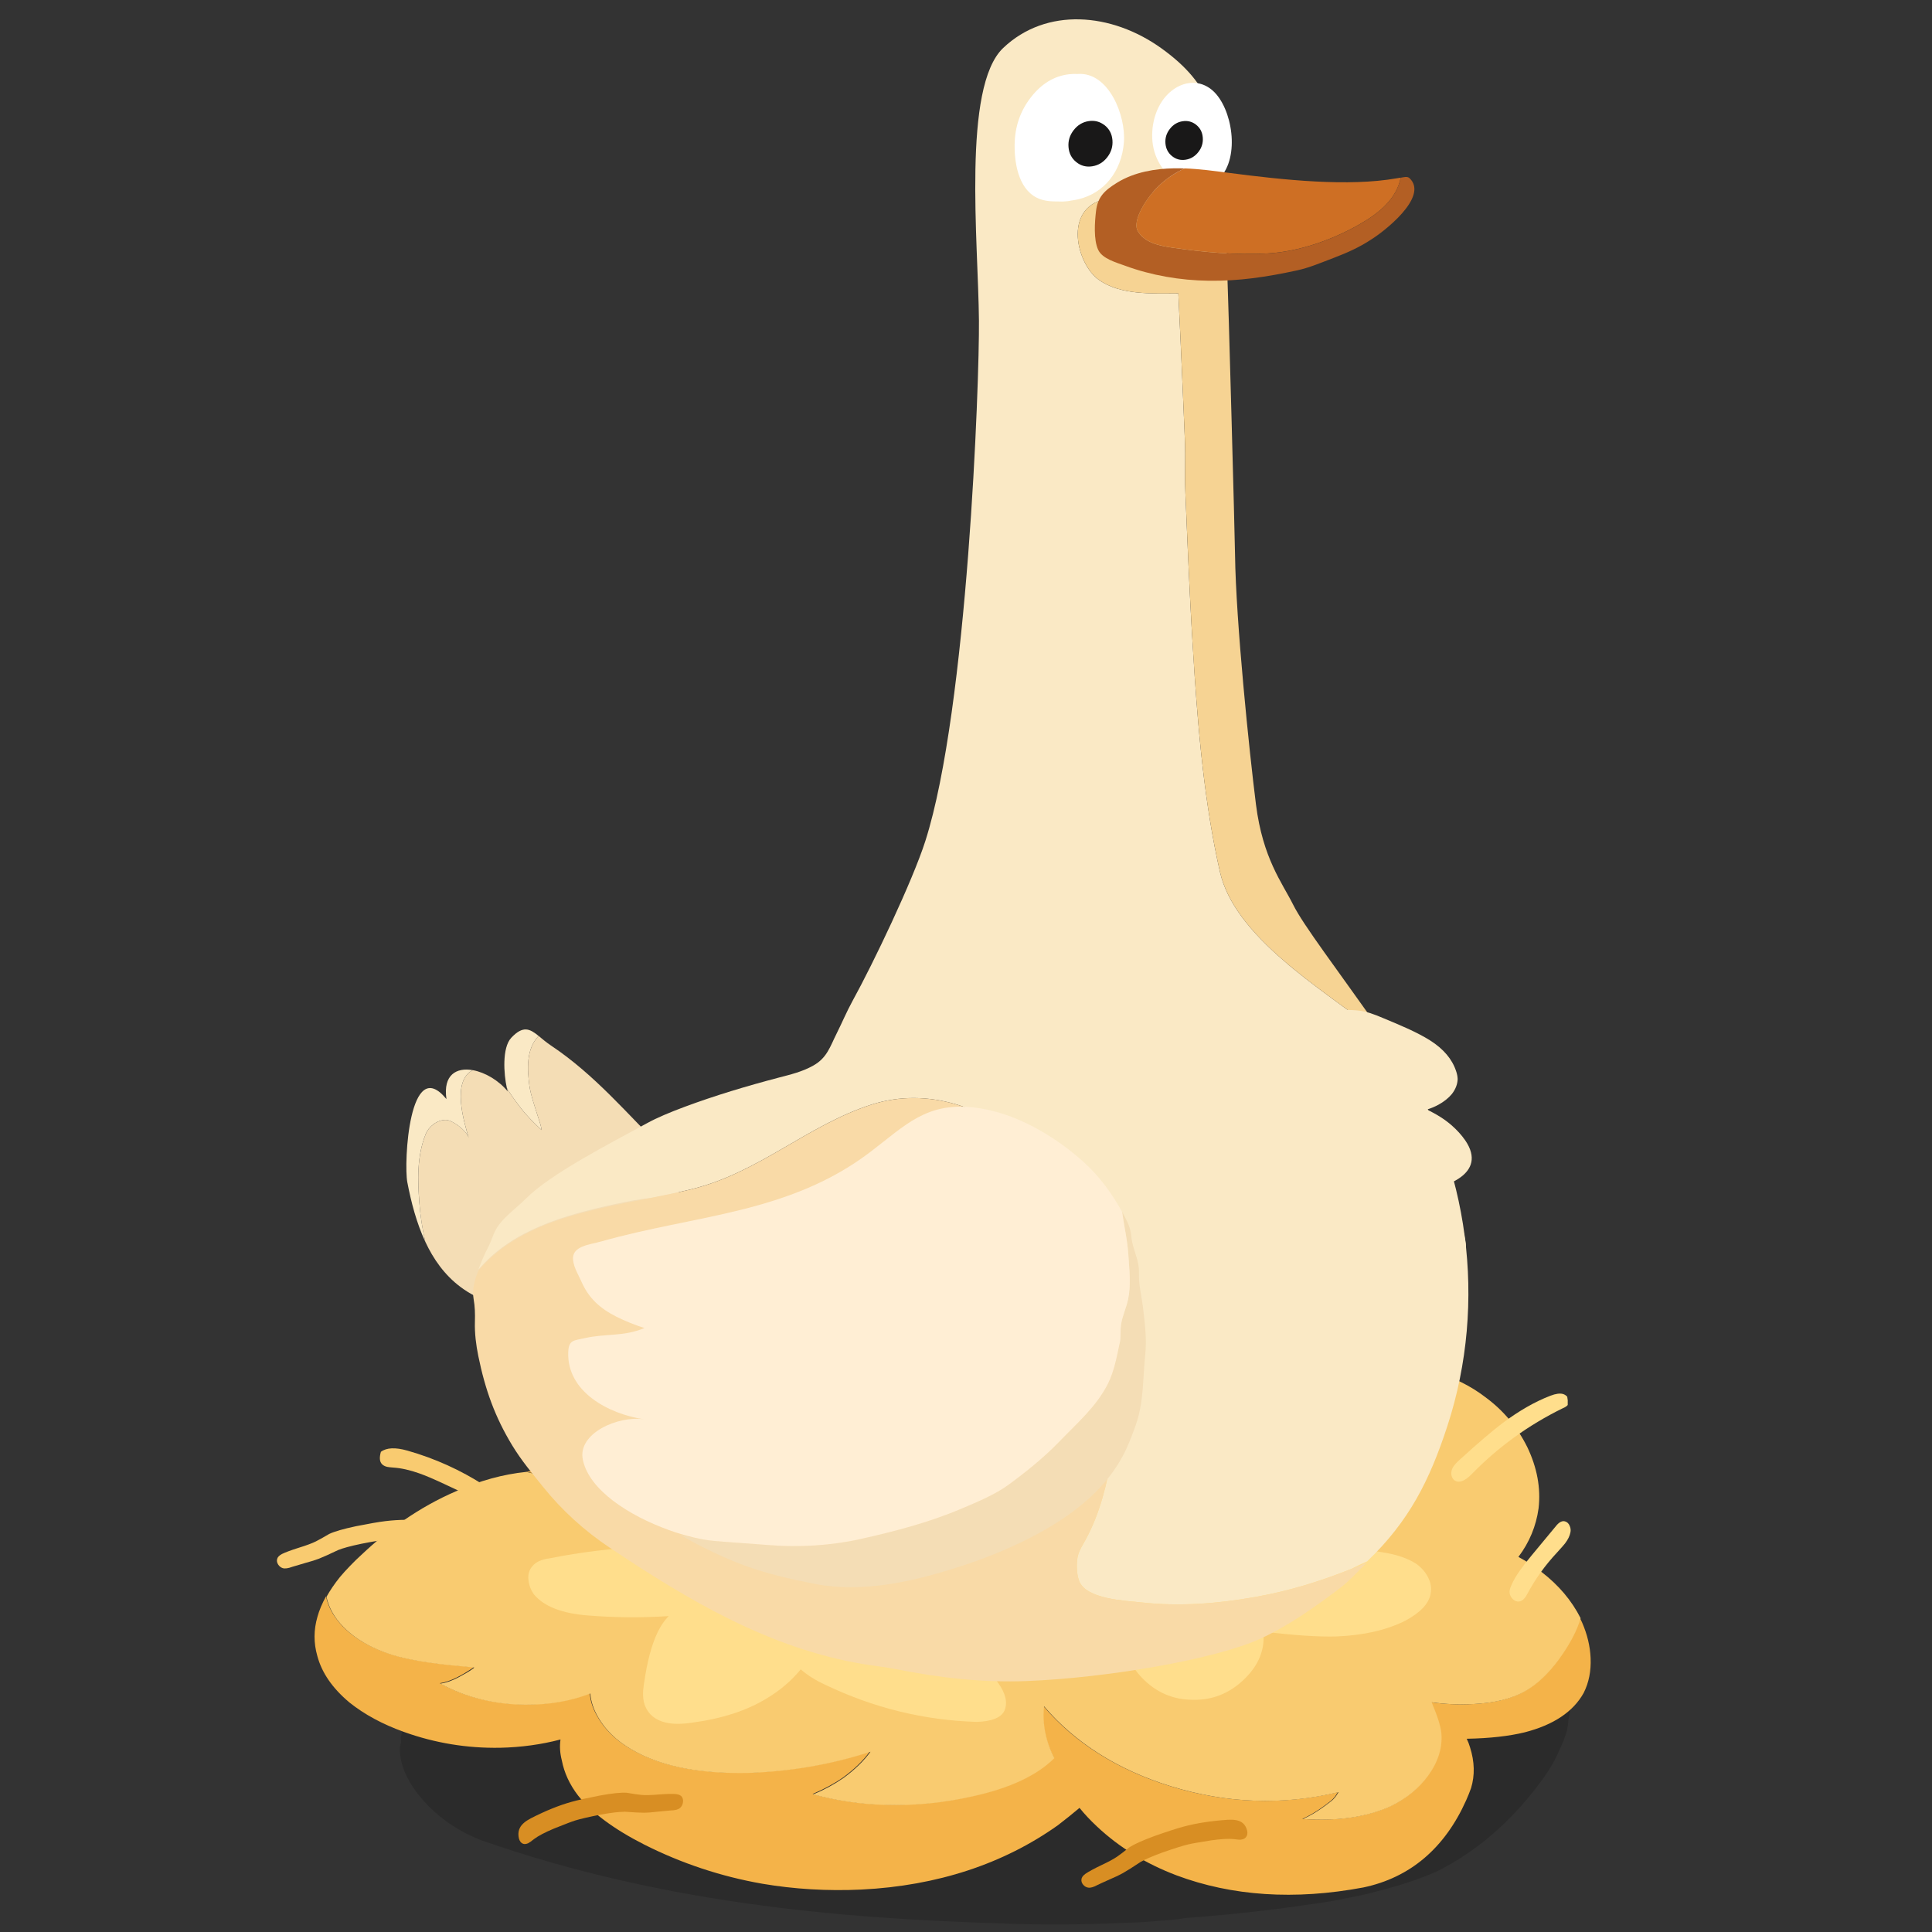 <svg fill="none" height="300" viewBox="0 0 300 300" width="300" xmlns="http://www.w3.org/2000/svg"><rect x="0" y="0" width="300" height="300" fill="#333333" stroke="none"/><path d="m156.449 298.712c6.031.204 12.174.151 18.428-.147 1.792-.025 3.627-.135 5.513-.334 1.202-.041 2.423-.184 3.659-.4 6.586-.465 13.196-1.195 19.836-2.186 2.086-.281 3.968-.604 5.647-.983 1.612-.293 3.08-.624 4.41-1.011 3.393-.844 6.461-1.856 9.216-3.071 6.116-3.079 11.446-7.671 15.978-13.759 1.393-1.864 2.406-3.561 3.017-5.09.508-1.024.904-2.051 1.174-3.079.105-.526.172-.999.199-1.419.141-.681.259-1.415.372-2.206.047-.526.074-1.089.086-1.685.059-1.986-.192-4.118-.732-6.398-2.113-7.61-6.394-13.274-12.839-16.953-2.45-1.378-5.42-2.561-8.906-3.548-.619-.191-1.323-.383-2.106-.599-2.97-.885-7.857-1.868-14.659-2.973-4.723-.771-9.176-1.395-13.359-1.884-5.08-.779-9.541-1.366-13.388-1.762-2.606-.086-5.31-.224-8.135-.416-11.137-.563-22.724-.383-34.757.489-7.686.596-14.487 1.53-20.412 2.802-8.519 2.051-16.599 4.975-24.238 8.788-7.936 4.405-14.768 9.625-20.486 15.685-1.194 1.166-2.235 2.475-3.138 3.927-2.532 3.291-4.058 6.399-4.61 9.339.09.44.07.828-.063 1.174l-.055.261c-.051 1.122.145 2.304.611 3.532 1.135 3.156 5.236 8.486 12.327 11.056 27.048 9.42 54.186 12.075 81.414 12.833l-.012.017z" fill="#000" fill-opacity=".15"/><path d="m81.087 207.468c.266-.495.535-.961.845-1.407.004.06.012.125 0 .174-.064 1.829.149 4.101.644 6.786.535 2.823 1.151 5.127 1.863 6.928.982 2.466 2.293 4.478 3.902 6.039.418.454.712.82.845 1.095.262.442.29.828.072 1.144-.257.333-.688.532-1.291.592-2.064.353-4.168.248-6.272-.324.29-.02.567-.041.845-.069-1.348-1.683-2.349-3.63-3.005-5.825-.784-2.9-.95-5.861-.499-8.915.366-2.348 1.046-4.429 2.064-6.246m80.939 57.499c4.852 5.662 11.437 9.86 19.717 12.424 8.698 2.681 17.456 2.981 25.981.921-.049.117-.117.227-.206.332-.177.325-.458.649-.84.994-.157.122-.519.393-1.087.823-1.178.864-2.313 1.525-3.383 2.012 5.326.373 9.864-.296 13.578-1.947 2.458-1.176 4.429-2.786 5.893-4.814 1.557-2.146 2.221-4.328 2.028-6.535-.092-1.046-.575-2.612-1.456-4.676-.016-.049-.036-.094-.041-.147 2.177.305 4.325.398 6.49.276 3.375-.166 6.091-.856 8.114-2.056 1.786-1.043 3.492-2.649 5.101-4.819 1.754-2.409 2.877-4.563 3.412-6.453.108.227.229.434.326.665.8 1.834 1.243 3.667 1.323 5.516.085 2.004-.265 3.813-1.078 5.423-1.613 2.913-4.687 4.969-9.16 6.117-2.422.592-5.435.933-9 .998.209.418.378.864.515 1.33.708 2.227.764 4.34.161 6.332-.237.665-.499 1.302-.764 1.898-3.331 7.443-8.71 12.002-15.948 13.527-10.673 2.008-20.441 1.339-29.03-1.878-4.775-1.809-8.887-4.344-12.33-7.568-1.034-.966-1.944-1.935-2.728-2.909-1.05.889-2.173 1.789-3.359 2.698-8.417 5.982-18.675 9.394-30.487 9.986-5.302.251-10.464-.061-15.432-.909-6.405-1.123-12.536-3.164-18.317-6.08-4.711-2.389-8.127-4.944-10.263-7.601-1.328-1.732-2.16-3.549-2.526-5.455-.294-1.132-.362-2.219-.209-3.258-2.957.779-6.099 1.213-9.382 1.286-5.113.089-10.094-.726-14.889-2.446-3.335-1.188-6.179-2.729-8.497-4.583-2.643-2.211-4.305-4.624-4.993-7.232-.583-2.02-.567-4.048.016-6.064.29-1.05.744-2.117 1.336-3.184.266 1.257.805 2.442 1.649 3.545 1.167 1.562 2.8 2.9 4.876 3.979 1.843.961 3.93 1.671 6.256 2.146 1.641.361 3.842.681 6.59.973 1.388.138 2.575.244 3.568.333-.088.093-.193.174-.286.239-.539.365-1.279.815-2.257 1.335-1.018.511-1.935.823-2.728.933 3.918 2.129 8.336 3.236 13.184 3.277 3.685.04 7.069-.552 10.114-1.74.056 1.176.459 2.397 1.187 3.654 1.122 1.976 2.828 3.651 5.133 4.997 2.434 1.432 5.322 2.45 8.677 3.047 2.748.486 5.918.709 9.479.649 6.662-.232 13.026-1.331 19.009-3.29-1.002 1.399-2.398 2.754-4.2 4.072-1.489 1.019-3.05 1.85-4.691 2.535 3.544.982 7.289 1.526 11.228 1.643 4.514.13 9.028-.316 13.541-1.334 5.834-1.278 10.054-3.298 12.677-5.934-.447-.864-.817-1.773-1.098-2.734-.523-1.781-.688-3.545-.507-5.306-.004 0-.008 0-.012 0 .008.013.016.025.024.033z" fill="#f4b349"/><path d="m213.493 210.949c3.521.543 6.506 1.184 8.952 1.926 3.194.978 5.922 2.324 8.191 4.069 2.788 2.048 4.968 4.624 6.529 7.779 1.513 3.176 2.108 6.336 1.742 9.5-.382 2.758-1.42 5.264-3.13 7.536 1.227.649 2.426 1.436 3.617 2.356 2.627 2.02 4.646 4.401 6.046 7.159-.535 1.887-1.657 4.044-3.411 6.454-1.609 2.17-3.311 3.788-5.101 4.818-2.028 1.205-4.74 1.895-8.115 2.057-2.164.122-4.329.036-6.489-.272.016.045.036.093.04.146.877 2.069 1.364 3.63 1.457 4.677.181 2.21-.487 4.393-2.028 6.534-1.46 2.024-3.436 3.626-5.894 4.815-3.709 1.667-8.247 2.336-13.578 1.951 1.075-.475 2.201-1.148 3.38-2.012.567-.43.929-.702 1.086-.823.382-.341.66-.682.841-.994.084-.102.141-.211.205-.333-8.525 2.065-17.299 1.765-25.997-.912-8.291-2.56-14.881-6.758-19.721-12.42-.181 1.76-.016 3.525.507 5.305.278.949.652 1.87 1.098 2.734-2.623 2.641-6.843 4.66-12.676 5.938-4.514 1.022-9.044 1.468-13.546 1.335-3.938-.106-7.684-.662-11.228-1.643 1.641-.673 3.202-1.517 4.691-2.539 1.802-1.319 3.194-2.685 4.2-4.073-5.994 1.96-12.359 3.075-19.013 3.29-3.556.073-6.73-.158-9.478-.645-3.355-.596-6.248-1.61-8.682-3.046-2.309-1.359-4.011-3.022-5.133-4.997-.724-1.258-1.114-2.479-1.187-3.651-3.045 1.193-6.433 1.769-10.114 1.744-4.832-.04-9.249-1.135-13.183-3.277.809-.109 1.722-.422 2.728-.933.978-.519 1.734-.957 2.257-1.334.105-.069.197-.146.286-.24-.99-.089-2.18-.194-3.568-.332-2.748-.28-4.952-.617-6.594-.974-2.321-.462-4.409-1.184-6.256-2.145-2.076-1.096-3.701-2.434-4.88-3.979-.833-1.116-1.384-2.284-1.649-3.545.567-1.019 1.267-2.049 2.104-3.087.491-.58 1.018-1.164 1.589-1.748.555-.584 1.163-1.169 1.81-1.757 2.056-1.938 4.172-3.679 6.368-5.196 2.659-1.845 5.411-3.39 8.287-4.623 3.637-1.623 7.245-2.617 10.882-2.99 2.104.568 4.208.678 6.272.325.608-.061 1.034-.272 1.291-.593.205-.316.177-.701-.072-1.143-.137-.276-.426-.641-.845-1.095-1.609-1.558-2.921-3.574-3.902-6.04-.696-1.797-1.315-4.105-1.863-6.928-.499-2.701-.712-4.96-.644-6.786 0-.048-.008-.113 0-.174.937-1.343 2.056-2.409 3.355-3.2 1.653-.966 3.665-1.521 6.031-1.672 1.682-.154 3.834-.081 6.473.211 3.182.309 5.991.702 8.408 1.177 2.977.596 5.689 1.383 8.151 2.368 2.736 1.023 5.254 2.394 7.559 4.101.986.71 1.899 1.464 2.728 2.268-.117-2.341.33-4.815 1.287-7.427 1.28-3.456 2.965-5.752 5.077-6.883 1.143-.601 2.454-.868 3.947-.824 1.34-.04 2.707.215 4.107.747 2.209.811 4.647 2.364 7.334 4.652 2.229 1.849 4.345 3.886 6.325 6.112.603-.624 1.331-1.237 2.184-1.833 3.408-2.677 7.189-4.754 11.357-6.254 4.088-1.509 8.328-2.353 12.765-2.576 1.143-.065 2.197-.033 3.182.081 1.903.207 3.505.734 4.812 1.578 1.42.912 2.535 2.271 3.355 4.121.753 1.659 1.066 3.411.95 5.232-.069.747-.205 1.497-.411 2.284 2.161-.349 4.434-.552 6.864-.613 2.639-.081 5.487.025 8.549.301 2.269.214 4.65.527 7.149.912" fill="#f9cb70"/><g fill="#ffde8c"><path d="m211.453 228.174c.35 1.18-.226 2.494-1.77 3.914-4.394 4.356-9.607 7.885-15.61 10.525 3.263-1.143 6.63-1.857 10.166-2.141 3.501-.272 6.936-.093 10.324.551 2.24.333 4.043.945 5.407 1.842.784.584 1.387 1.274 1.778 2.06.434.848.567 1.692.398 2.544-.253 1.521-1.561 2.92-3.951 4.202-2.896 1.456-6.481 2.271-10.709 2.437-2.643.073-6.417-.15-11.325-.758.302 2.701-.664 5.176-2.953 7.394-2.293 2.219-4.996 3.294-8.062 3.196-3.021-.016-5.632-1.152-7.796-3.386-2.064-2.15-2.986-4.507-2.817-7.091-2.184 1.161-4.594 1.988-7.229 2.442-3.371.605-6.775.576-10.146-.097-1.283-.296-2.084-.759-2.386-1.391-.378-.726-.12-1.623.741-2.706 1.009-1.233 2.232-2.251 3.62-3.107 1.404-.876 2.857-1.464 4.409-1.772-10.303 0-20.577-1.444-30.627-4.316-1.311-.288-2.188-.775-2.603-1.399-.45-.588-.571-1.282-.306-2.093.202-.698.604-1.347 1.24-1.955 1.987-1.598 5.113-2.296 9.417-2.15 4.418.13 8.831.548 13.272 1.261-.466-.551-.844-1.168-1.142-1.853-.752-1.7-1.159-4.064-1.207-7.05-.02-1.05-.008-1.817.032-2.324.097-.819.31-1.513.672-2.085.805-1.217 2.068-1.906 3.794-2.089 1.199-.129 2.667.009 4.421.43 4.755 1.067 8.65 2.645 11.655 4.774 1.971 1.367 3.576 2.945 4.799 4.726 1.239-.722 2.712-1.339 4.422-1.817 8.573-2.535 17.081-3.464 25.783-2.819 2.45.312 3.866.993 4.277 2.052.004.016.008.032.016.049z"/><path d="m155.974 265.613c.519-1.212.197-2.66-1.01-4.327-3.375-5.083-7.648-9.378-12.797-12.814 2.844 1.562 5.858 2.681 9.096 3.359 3.206.665 6.429.843 9.683.531 2.137-.113 3.911-.564 5.323-1.363.825-.531 1.493-1.196 1.987-1.987.539-.852.801-1.728.785-2.649.008-1.635-.974-3.257-2.989-4.871-2.458-1.854-5.657-3.103-9.555-3.736-2.442-.361-5.986-.535-10.645-.422.716-2.823.225-5.544-1.549-8.136-1.77-2.592-4.111-4.024-6.972-4.251-2.812-.308-5.423.608-7.792 2.742-2.265 2.052-3.504 4.445-3.766 7.195-1.842-1.46-3.946-2.596-6.32-3.362-3.037-1.006-6.2-1.339-9.442-.99-1.239.175-2.06.576-2.442 1.213-.471.726-.374 1.703.249 2.941.741 1.411 1.71 2.624 2.861 3.678 1.162 1.079 2.418 1.858 3.81 2.353-9.571-1.107-19.355-.69-29.155 1.261-1.263.163-2.156.58-2.647 1.201-.515.572-.736 1.298-.624 2.182.076.759.342 1.489.833 2.199 1.589 1.906 4.381 2.977 8.404 3.289 4.124.337 8.296.373 12.536.097-.523.532-.974 1.144-1.364 1.834-.974 1.716-1.734 4.17-2.265 7.325-.189 1.108-.302 1.923-.346 2.462-.044.876.04 1.631.285 2.28.552 1.375 1.614 2.239 3.187 2.62 1.09.268 2.482.28 4.176.02 4.59-.616 8.464-1.861 11.602-3.792 2.052-1.233 3.798-2.73 5.226-4.478 1.034.9 2.305 1.708 3.814 2.397 7.555 3.606 15.307 5.504 23.498 5.76 2.326-.065 3.754-.637 4.305-1.708.008-.016.016-.036.024-.053z"/><path d="m235.381 248.618c.668.231 1.239-.113 1.726-1.014 1.247-2.365 2.808-4.539 4.67-6.53.664-.726 1.083-1.201 1.256-1.432.438-.576.712-1.136.82-1.683.077-.329.04-.67-.104-1.006-.153-.382-.403-.621-.733-.714-.414-.114-.836.077-1.275.568l-3.918 4.725c-.801.974-1.38 1.712-1.738 2.231-.608.836-1.074 1.643-1.408 2.417-.234.487-.318.901-.25 1.262.045.247.149.478.326.697.185.228.394.386.64.479z"/></g><path d="m56.079 239.723c1.967-.389 3.355-.612 4.168-.681.459-.049 1.645-.085 3.56-.122 1.577.004 2.756.106 3.536.304.527.159.897.232 1.114.244.418.008.728-.122.917-.394.217-.308.274-.705.157-1.18-.105-.471-.314-.836-.628-1.095-.426-.373-1.118-.605-2.076-.682-2.603-.194-4.924-.17-6.964.081-1.03.122-2.563.39-4.606.796-1.943.413-3.319.811-4.136 1.196-.909.535-1.609.929-2.084 1.164-.571.284-1.44.609-2.623.974-1.195.377-2.072.701-2.631.973-.43.235-.684.495-.744.771-.085.288-.032.576.161.88.185.272.41.45.68.539.35.118.857.049 1.525-.202.334-.11 1.022-.313 2.06-.609.857-.227 1.541-.446 2.056-.645.676-.263 1.67-.718 2.981-1.342.736-.3 1.931-.625 3.564-.966h.008z" fill="#f9cb70"/><path d="m180.495 287.66c1.891-.665 3.239-1.079 4.027-1.265.443-.114 1.618-.317 3.513-.621 1.561-.219 2.739-.284 3.544-.199.547.081.925.11 1.134.081.423-.052.704-.227.853-.519.177-.336.169-.738-.008-1.192-.169-.45-.426-.783-.768-.994-.475-.308-1.187-.434-2.153-.377-2.602.178-4.896.531-6.883 1.071-1.006.271-2.486.746-4.453 1.44-1.867.685-3.179 1.277-3.927 1.764-.829.661-1.464 1.14-1.899 1.444-.519.361-1.347.807-2.462 1.33-1.13.54-1.947.986-2.462 1.335-.398.292-.607.584-.624.872-.044.292.053.576.282.848.221.243.475.393.756.429.362.069.857-.077 1.481-.421.314-.15.965-.455 1.955-.893.813-.344 1.46-.653 1.947-.929.636-.356 1.553-.941 2.768-1.744.688-.397 1.822-.888 3.396-1.468l-.009.008z" fill="#d88e23"/><path d="m75.245 230.671c-3.705-2.393-7.704-4.206-11.981-5.419-1.871-.532-3.243-.471-4.12.186-.253.88-.205 1.505.149 1.89.181.207.451.353.813.443.189.04.511.081.962.113 1.243.081 2.587.385 4.059.909.901.312 2.184.86 3.854 1.638 1.537.71 2.659 1.254 3.371 1.619.447.223.877.45 1.287.677.463-.6.998-1.286 1.605-2.048z" fill="#f9cb70"/><path d="m243.444 217.487c-.028-.199-.056-.393-.084-.6-.177-.203-.399-.353-.66-.43-.491-.13-1.135-.045-1.943.268-2.402.92-4.88 2.34-7.447 4.258-1.585 1.197-3.778 3.071-6.582 5.622-.659.572-1.082 1.079-1.251 1.521-.124.333-.157.657-.088.978.08.357.245.62.507.791.667.426 1.536.105 2.59-.953 4.128-4.243 8.851-7.658 14.166-10.262.366-.146.623-.321.784-.511 0-.232.004-.463 0-.686h.012z" fill="#ffde8c"/><path d="m96.868 281.316c1.388.105 2.434.154 3.138.162.531 0 1.219-.052 2.072-.158 1.041-.109 1.725-.174 2.063-.195.688-.008 1.171-.138 1.449-.385.221-.182.37-.442.446-.783.077-.365.024-.669-.133-.908-.144-.248-.45-.402-.921-.467-.591-.053-1.488-.028-2.695.065-1.191.102-2.092.126-2.696.065-.507-.049-1.267-.158-2.265-.333-.861-.06-2.245.073-4.136.422-1.979.386-3.464.71-4.437.986-1.931.535-4.047 1.391-6.348 2.571-.845.443-1.4.929-1.67 1.453-.197.377-.274.807-.221 1.302.052.507.221.872.515 1.083.262.19.579.194.962.032.193-.093.507-.316.937-.661.648-.487 1.682-1.039 3.11-1.635 1.754-.701 2.844-1.119 3.271-1.245.76-.239 2.092-.552 4.003-.925 1.601-.288 2.78-.43 3.544-.422l.008-.012z" fill="#d88e23"/><path d="m82.205 168.582c.187 1.404.93 3.537 1.348 4.88.203.651.463 1.314.544 2.01-1.149-1.068-2.286-2.198-3.24-3.435-.577-.749-1.547-2.018-2.156-3.107-.479-2.125-.763-6.235.686-7.782 1.839-1.961 2.891-1.392 4.247-.291-1.986 2.059-1.754 5.281-1.429 7.725z" fill="#fae9c5"/><path d="m65.127 186.85c-.276-3.599-.406-7.3.979-10.759.467-1.163 1.799-2.235 3.183-2.186.987.037 3.147 1.629 3.492 2.771-.755-2.509-2.66-8.851.637-10.501 1.888.34 4.008 1.577 5.421 3.296-.045-.16-.093-.344-.138-.54.609 1.089 1.579 2.358 2.156 3.107.954 1.24 2.095 2.366 3.24 3.435-.081-.696-.341-1.36-.544-2.01-.422-1.343-1.161-3.476-1.348-4.88-.325-2.444-.556-5.666 1.429-7.726.552.447 1.157.983 1.888 1.47 6.927 4.622 11.869 10.657 17.716 16.396 3.443 3.378 4.645 2.723 1.616 7.201-3.675 5.437-10.058 8.524-15.475 12-6.363 4.085-11.694 6.55-17.887 1.903-2.457-1.842-4.191-4.298-5.457-7.017-.463-2.018-.776-4.143-.914-5.96z" fill="#f4ddb5"/><path d="m69.325 170.666c-.556-3.786 1.559-4.945 4.089-4.491-3.297 1.654-1.393 7.992-.637 10.501-.341-1.142-2.505-2.734-3.492-2.771-1.385-.054-2.716 1.023-3.183 2.186-1.385 3.459-1.251 7.16-.979 10.759.138 1.817.451 3.938.914 5.96-1.364-2.923-2.197-6.145-2.79-9.244-.564-2.943.284-19.998 6.079-12.896z" fill="#fae9c5"/><path d="m177.385 248.841c-2.713-.298-8.82-.511-9.843-3.422-.39-1.11-.459-2.854-.114-4.037.232-.777.699-1.486 1.093-2.206 2.286-4.164 3.346-8.675 4.141-13.203 2.169-12.372 2.339-27.458-6.155-37.23-.142-1.052-.508-1.805-1.052-2.849-.11-.205-.223-.41-.333-.614-1.543-2.825-3.468-5.458-5.871-7.648-6.014-5.482-15.053-8.961-23.925-6.112-9.96 3.201-17.456 10.566-27.924 13.133-1.986.487-4.048.909-6.14 1.323-1.794.196-3.768.552-6.062 1.06-7.593 1.674-15.694 3.938-20.92 10.116.024-.066.049-.131.073-.197.426-1.162.938-2.3 1.51-3.422.382-.745.605-1.511.954-2.252.954-2.034 3.248-3.549 4.816-5.134 3.894-3.926 13.347-8.724 18.906-11.774 1.445-.794 3.479-1.654 5.802-2.517 4.743-1.761 9.607-3.214 14.484-4.5 1.949-.511 3.719-.912 5.49-1.911 2.115-1.196 2.586-2.944 3.589-4.946.841-1.674 1.564-3.414 2.473-5.068 3.2-5.801 9.327-18.631 11.313-24.85 6.562-20.527 8.401-71.226 8.32-80.785-.102-12.22-2.615-36.284 3.76-42.343 6.691-6.362 16.843-5.519 24.602.07 7.858 5.658 9.141 11.152 9.985 22.516-5.916-.221-13.651-.237-18.812.905-6.469 1.429-4.39 10.108-.869 12.548 3.374 2.342 8.145 2.08 12.295 2.063.248 5.031.479 10.231.703 15.389.069 1.568.134 3.136.199 4.692.032.778.065 1.552.097 2.325.162 3.861-.053 5.035.097 8.638.09 2.162.179 4.258.264 6.268.057 1.343.114 2.645.171 3.905.028.63.057 1.249.085 1.855.086 1.822.167 3.537.248 5.13.081 1.593.162 3.058.239 4.376.277 4.63.577 9.342.983 14.05.138 1.572.284 3.14.447 4.708.081.782.166 1.568.26 2.35.633 5.473 1.474 10.902 2.671 16.154.07.303.147.602.236.897.175.594.39 1.183.637 1.76.248.582.528 1.151.841 1.716s.654 1.121 1.023 1.67c1.661 2.473 3.87 4.794 6.294 6.968.54.483 1.088.958 1.649 1.429.28.233.56.466.84.696.565.462 1.133.917 1.706 1.363.572.446 1.145.888 1.717 1.318.573.434 1.141.86 1.71 1.277 1.977 1.466 3.894 2.842 5.595 4.135.378.287.759.573 1.145.864.792.598 1.592 1.208 2.392 1.834.292.414.584.831.881 1.257.491.704.97 1.42 1.437 2.141 10.481 16.134 13.497 37.447 7.22 56.68-2.769 8.478-5.949 14.808-12.466 21.043-.763.327-1.592.728-2.469 1.175-4.746 1.899-9.57 3.41-14.946 4.364-5.791 1.027-11.743 1.486-17.493.851z" fill="#fae9c5"/><path d="m211.684 158.625c-1.702-1.294-3.618-2.67-5.596-4.135-.564-.418-1.137-.844-1.709-1.278-.573-.434-1.145-.872-1.718-1.318-.572-.446-1.141-.9-1.705-1.363-.28-.229-.565-.463-.841-.696-.556-.467-1.108-.946-1.648-1.429-2.429-2.174-4.633-4.495-6.294-6.968-.37-.548-.711-1.105-1.023-1.67-.313-.565-.593-1.138-.841-1.715-.248-.582-.459-1.167-.637-1.761-.09-.299-.167-.597-.236-.896-1.198-5.253-2.042-10.681-2.672-16.155-.089-.782-.174-1.564-.26-2.35-.162-1.568-.312-3.14-.446-4.708-.41-4.712-.707-9.42-.983-14.05-.081-1.318-.158-2.784-.24-4.376-.081-1.593-.162-3.308-.247-5.13-.029-.606-.057-1.228-.085-1.855-.057-1.261-.114-2.563-.171-3.906-.085-2.01-.175-4.106-.264-6.268-.15-3.599.065-4.778-.097-8.638-.033-.774-.065-1.548-.098-2.325-.065-1.556-.13-3.12-.199-4.692-.223-5.158-.455-10.362-.702-15.389-4.15.016-8.921.278-12.296-2.063-3.52-2.444-5.599-11.123.869-12.548 5.161-1.138 12.897-1.122 18.813-.905.004.074.012.143.016.217.11 1.523.093 9.105.15 10.611.248 6.382 1.214 42.302 1.251 45.262.134 10.452 2.221 30.659 3.252 38.806 1.06 8.36 4.061 12.122 5.762 15.528 1.641 3.287 6.444 9.486 14.435 20.858-.8-.622-1.604-1.236-2.391-1.834-.386-.29-.768-.577-1.145-.863z" fill="#f6d393"/><path d="m74.272 197.312c6.42-7.59 17.05-9.367 26.991-11.336 2.091-.414 4.153-.835 6.139-1.323 10.464-2.567 17.964-9.931 27.924-13.133 8.872-2.849 17.911.631 23.925 6.112 2.404 2.191 4.328 4.827 5.871 7.648.11.204.228.405.333.614.544 1.044.91 1.801 1.052 2.849 8.495 9.776 8.324 24.858 6.156 37.23-.792 4.524-1.852 9.035-4.142 13.203-.394.716-.865 1.425-1.092 2.206-.35 1.184-.276 2.928.113 4.037 1.024 2.911 7.131 3.124 9.843 3.423 5.75.634 11.702.18 17.493-.852 5.376-.958 10.2-2.464 14.947-4.364.824-.328 1.644-.667 2.464-1.019-.024.024-.048.049-.073.069-.162.156-.325.311-.483.471-1.222 1.249-2.339 2.456-3.756 3.525-3.793 2.866-7.877 5.764-12.226 7.766-6.976 3.21-23.803 6.104-36.33 6.595-6.919.27-13.663-.524-20.318-1.854-1.58-.316-3.103-.467-4.707-.725-14.955-2.407-27.721-10.12-39.715-18.128-3.939-2.628-7.451-5.825-10.371-9.465-1.71-2.133-3.321-4.036-4.755-6.39-2.696-4.434-4.215-8.671-5.283-13.903-.353-1.74-.581-3.521-.528-5.326.032-1.241.012-2.342-.203-3.538-.272-1.522.171-2.882.723-4.396z" fill="#f9daa7"/><path d="m119.639 239.929c4.435.356 9.474.049 13.879-.933 5.478-1.22 10.777-2.604 15.885-4.778 2.335-.995 5.112-2.133 7.232-3.689 2.676-1.96 5.51-4.233 7.824-6.644 2.802-2.915 5.803-5.469 7.598-9.047.966-1.929 1.376-4.221 1.807-6.248.207-.978.065-1.981.219-2.964.203-1.31.808-2.558 1.084-3.856.487-2.276.179-4.696.041-6.964-.098-1.547-.37-3.038-.638-4.556-.122-.688-.223-1.384-.333-2.08.11.205.228.405.333.614.597 1.142.983 1.932 1.092 3.152.195 2.158 1.275 3.615 1.194 5.777-.065 1.711.394 3.439.601 5.117.309 2.538.642 5.06.37 7.598-.386 3.615-.203 7.185-1.422 10.718-.426 1.241-.917 2.526-1.453 3.709-3.082 6.788-9.482 11.267-16.21 14.542-4.596 2.235-9.449 3.91-14.354 5.24-4.836 1.31-10.037 2.141-14.983 1.711-.938-.082-1.868-.209-2.781-.385-3.785-.732-7.516-1.588-11.065-2.894-2.932-1.081-6.924-2.939-9.949-4.765 1.75.426 3.513.806 5.336.966 2.907.254 5.802.426 8.702.659z" fill="#f4ddb5"/><path d="m103.787 237.554c-5.993-2.165-12.348-6.141-13.294-10.943-.796-4.057 5.486-6.82 9.51-6.222-5.429-.807-11.999-4.234-11.768-10.436.073-1.92.877-1.785 2.574-2.17 3.269-.741 5.981-.2 9.27-1.567-1.486-.463-2.997-1.077-4.41-1.785-2.518-1.27-4.268-2.883-5.364-5.38-.475-1.076-1.141-2.108-1.308-3.299-.325-2.285 2.538-2.461 4.41-2.993 14.488-4.119 29.131-4.27 41.767-13.907 5.441-4.151 8.681-7.721 16.067-6.886 6.363.721 12.669 4.503 17.12 8.56 2.403 2.191 4.328 4.827 5.871 7.652.106.696.211 1.392.333 2.08.268 1.518.544 3.009.638 4.556.142 2.268.446 4.688-.041 6.964-.276 1.297-.881 2.546-1.084 3.856-.15.983-.008 1.986-.219 2.964-.431 2.027-.841 4.319-1.807 6.247-1.795 3.579-4.796 6.133-7.598 9.048-2.318 2.411-5.148 4.683-7.824 6.644-2.12 1.556-4.897 2.694-7.232 3.689-5.108 2.174-10.403 3.558-15.885 4.778-4.405.982-9.445 1.289-13.879.933-2.903-.233-5.798-.405-8.701-.659-1.994-.172-4.536-.774-7.147-1.716z" fill="#ffeed4"/><path d="m210.523 198.171c.256.078.512.151.772.229 3.155.282 6.379.102 9.619-.585 2.014-.43 4.239-1.04 6.188-2.26.155-.27.272-.512.349-.725.163-.491.22-1.048.167-1.67-.033-.385-.134-.93-.309-1.634-.239-.888-.467-1.531-.686-1.932-.199-.34-.483-.704-.857-1.089-1.068-1.105-2.416-2.116-4.044-3.038-.321-.18-.666-.36-1.031-.54 3.662-.463 10.35-2.612 6.862-7.803-.02-.029-.037-.053-.057-.082-.56-.81-1.267-1.588-2.115-2.325-1.04-.905-2.315-1.716-3.825-2.424.625-.188 1.226-.438 1.798-.749.869-.479 1.564-1.032 2.083-1.658.581-.745.882-1.523.906-2.334-.016-.413-.098-.826-.244-1.236-.609-1.854-1.957-3.443-4.044-4.765-2.128-1.347-4.934-2.481-7.382-3.505-1.259-.528-2.457-1.015-3.927-1.146-1.656-.143-4.304-.25-5.384 1.22-1.185 1.613-1.912 3.767-2.566 5.527-1.478 3.983-2.359 8.106-2.538 12.134-.442 9.936 3.659 18.48 10.261 22.39z" fill="#fae9c5"/><path d="m179.596 17.338c-.406 1.028-.658 2.207-.686 3.513-.15 6.309 6.074 10.083 9.786 7.414 3.837-2.759 2.956-10.366.174-13.624-2.846-3.332-7.524-1.728-9.274 2.694z" fill="#fff"/><path d="m157.557 22.353c.044-2.727.889-5.146 2.529-7.254 1.649-2.116 3.622-3.304 5.925-3.57.45-.053.885-.066 1.307-.041 4.856-.377 7.54 6.497 7.199 10.64-.377 4.557-3.094 7.844-7.028 8.806-.374.09-.756.156-1.137.205-.216.045-.431.086-.654.111-.504.057-.991.066-1.462.029-.081 0-.166.004-.248.004-1.051 0-2.111-.127-3.037-.602-2.919-1.502-3.447-5.65-3.403-8.327z" fill="#fff"/><path d="m171.525 19.452c-.727-.577-1.559-.79-2.497-.643-.938.151-1.709.622-2.319 1.412-.609.79-.873 1.666-.791 2.628.081.974.487 1.748 1.21 2.325.722.585 1.559.798 2.493.647.938-.151 1.713-.622 2.327-1.421.609-.79.873-1.674.791-2.645-.081-.962-.483-1.732-1.21-2.309z" fill="#191818"/><path d="m185.745 19.377c-.621-.491-1.327-.675-2.127-.549-.796.127-1.458.528-1.974 1.204-.519.667-.743 1.417-.674 2.235.069.827.414 1.486 1.028 1.977.617.495 1.323.68 2.119.553s1.458-.532 1.978-1.208c.519-.671.743-1.425.67-2.252-.069-.819-.411-1.474-1.028-1.961z" fill="#191818"/><path d="m179.832 28.975c-1.381 1.273-4.259 5.252-3.09 7 1.104 1.744 3.326 2.194 5.384 2.489 4.763.68 9.77 1.175 14.699.888 4.909-.27 10.111-2.125 14.281-4.52 2.96-1.679 5.725-3.893 6.399-7.246-.203.025-.41.061-.609.098-7.536 1.326-17.472.278-26.032-.835-2.351-.307-4.604-.618-6.907-.7-1.486.667-2.919 1.621-4.121 2.825z" fill="#ce6f24"/><path d="m217.501 27.591c-.674 3.353-3.444 5.576-6.4 7.246-4.17 2.395-9.375 4.25-14.281 4.52-4.925.287-9.936-.209-14.699-.888-2.058-.295-4.275-.745-5.384-2.489-1.169-1.748 1.71-5.727 3.09-7 1.202-1.204 2.636-2.158 4.122-2.825-.54-.021-1.085-.033-1.633-.021-2.87.053-6.107.557-8.799 2.198-2.103 1.281-3.07 2.317-3.325 4.43-.207 1.724-.398 4.446.329 6.022.645 1.404 2.813 1.973 4.198 2.485 4.065 1.494 8.503 2.264 12.949 2.325 4.682.066 8.982-.573 13.818-1.625 1.835-.401 3.793-1.236 5.62-1.928 2.058-.778 4.068-1.683 5.847-2.874 1.693-1.028 9.022-6.579 5.912-9.506-.357-.328-.905-.131-1.368-.066z" fill="#b35f24"/></svg>
